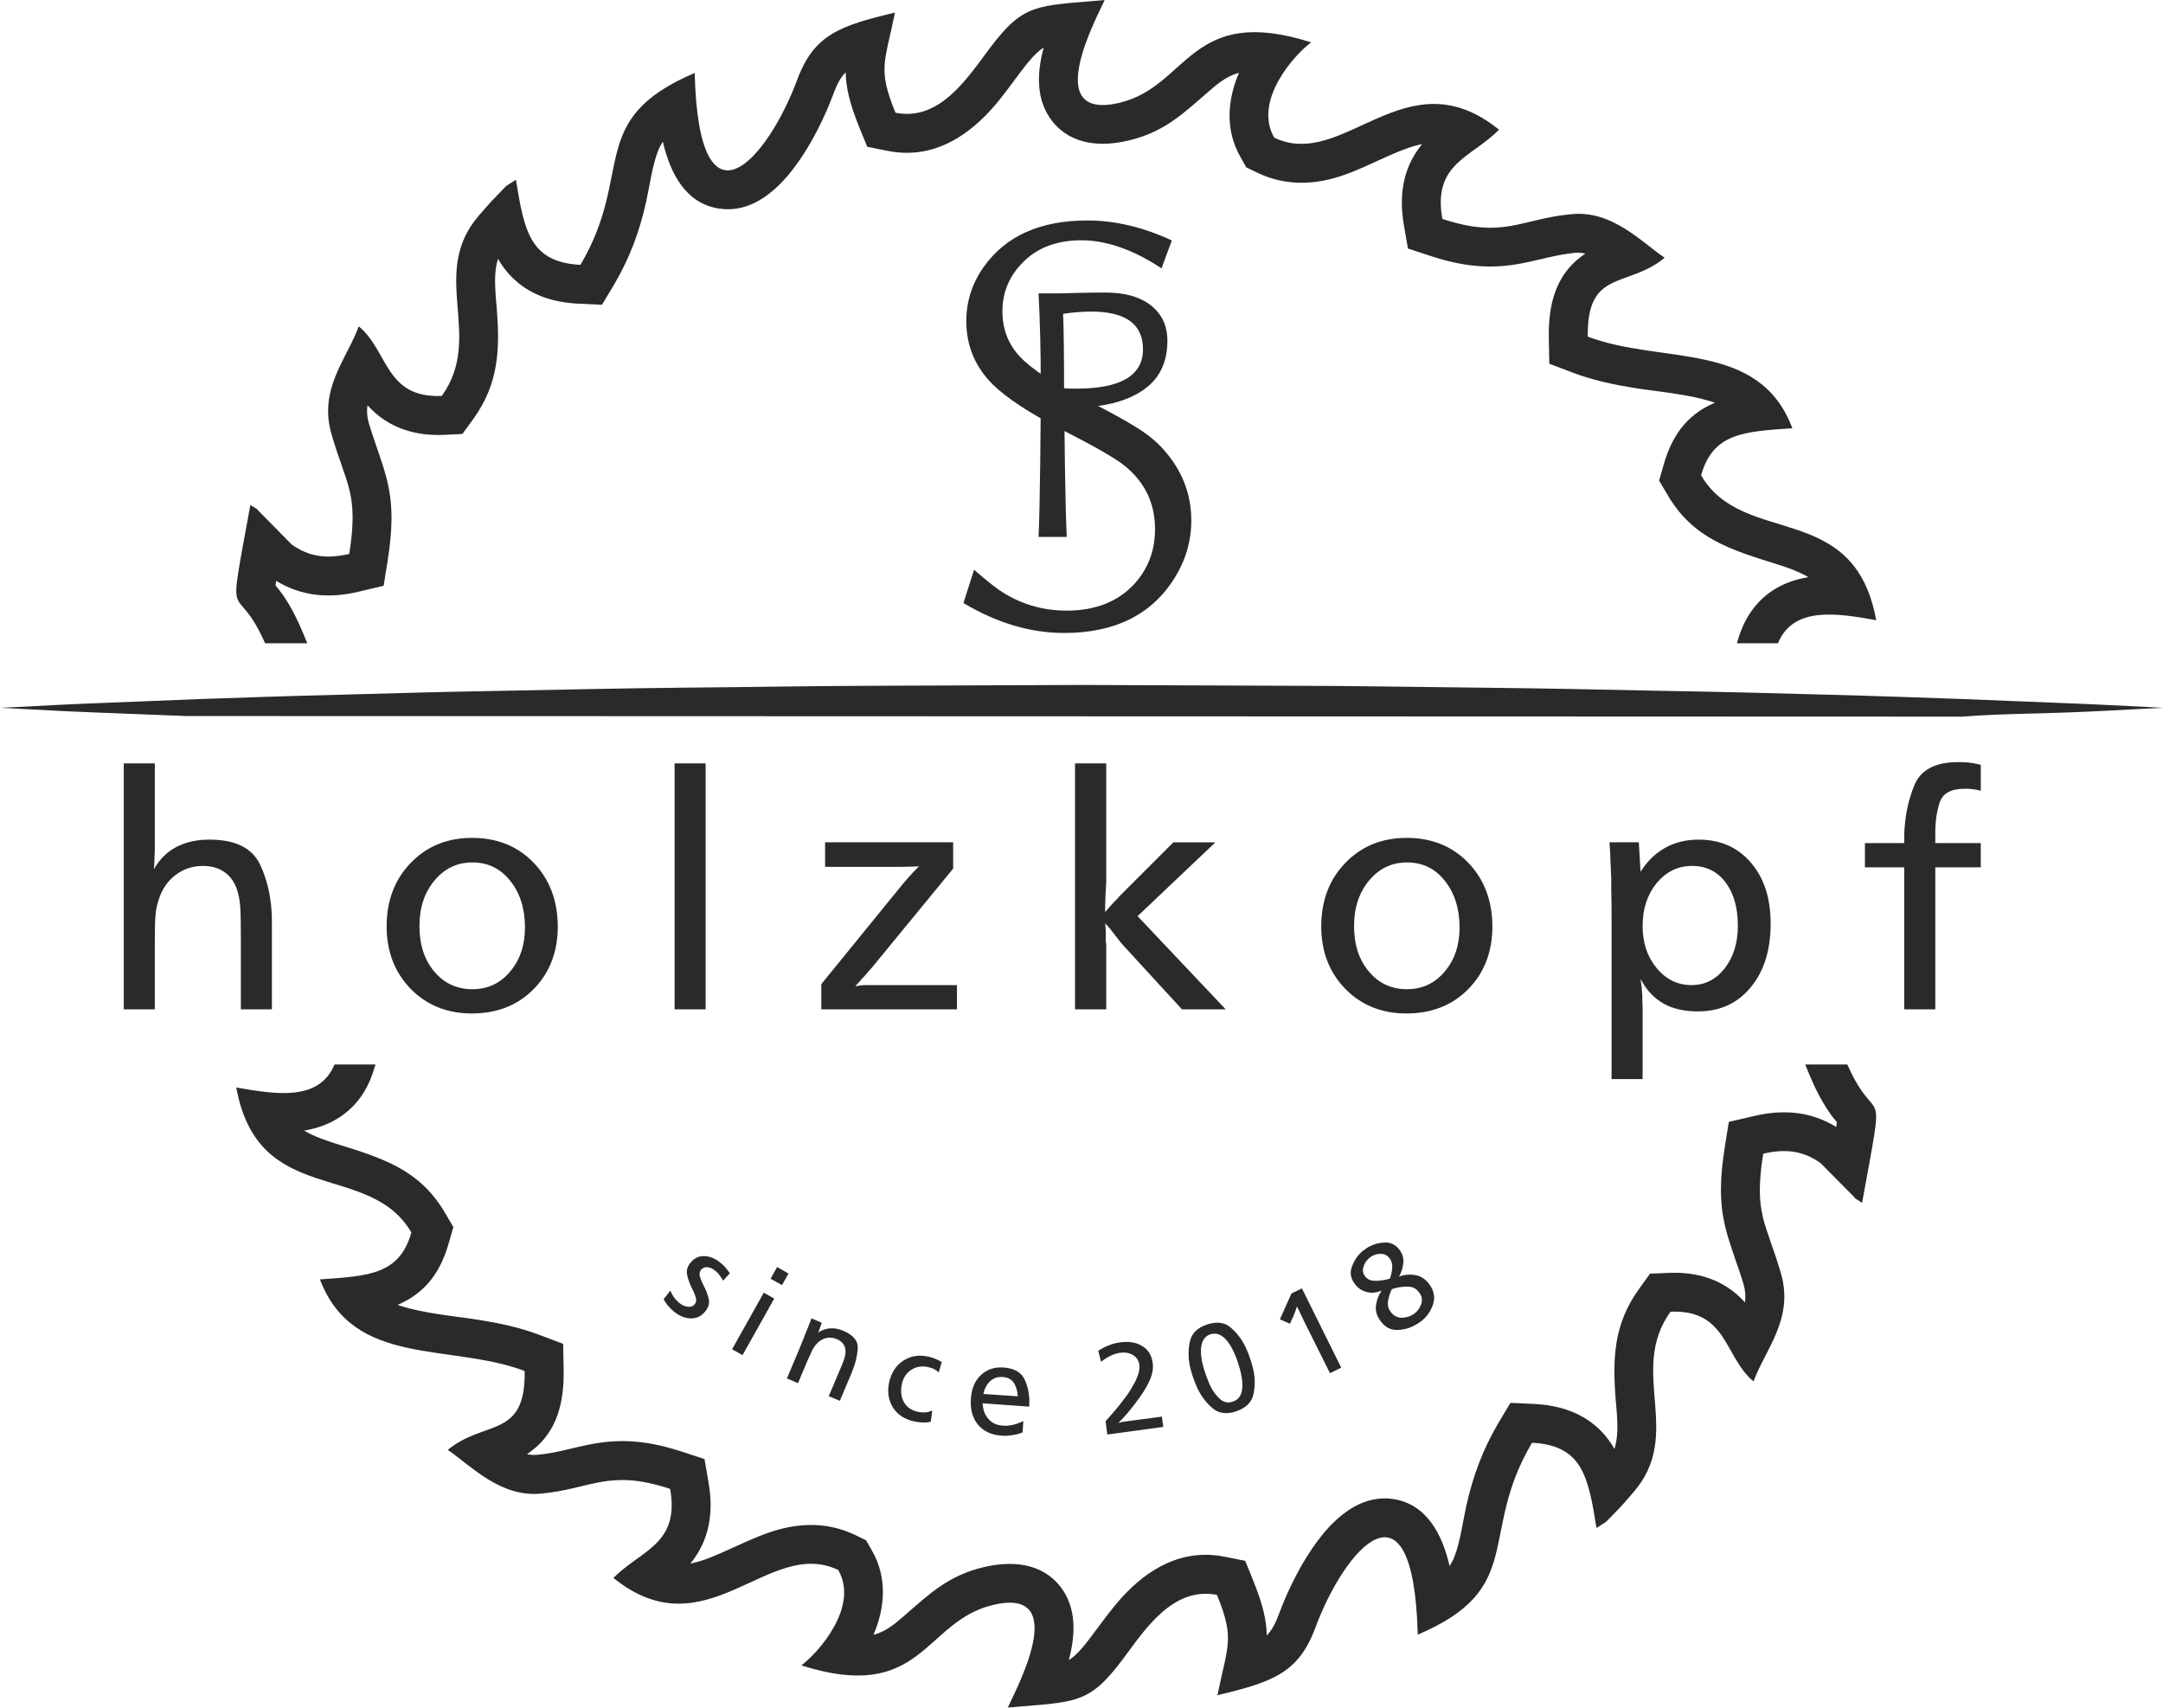 <?xml version="1.0" encoding="UTF-8"?>
<!DOCTYPE svg PUBLIC "-//W3C//DTD SVG 1.1//EN" "http://www.w3.org/Graphics/SVG/1.1/DTD/svg11.dtd">
<!-- Creator: CorelDRAW Home & Student X8 -->
<svg xmlns="http://www.w3.org/2000/svg" xml:space="preserve" width="141.243mm" height="111.5mm" version="1.1" style="shape-rendering:geometricPrecision; text-rendering:geometricPrecision; image-rendering:optimizeQuality; fill-rule:evenodd; clip-rule:evenodd"
viewBox="0 0 13650 10775"
 xmlns:xlink="http://www.w3.org/1999/xlink">
 <defs>
  <style type="text/css">
   <![CDATA[
    .fil0 {fill:none}
    .fil2 {fill:#2B2A29}
    .fil1 {fill:#2B2A29;fill-rule:nonzero}
   ]]>
  </style>
 </defs>
 <g id="Ebene_x0020_1">
  <path class="fil0" d="M6647 773c2745,0 4971,2114 4971,4723 0,2609 -2226,4723 -4971,4723 -2746,0 -4972,-2114 -4972,-4723 0,-2609 2226,-4723 4972,-4723z"/>
  <path class="fil1" d="M4606 8034l-43 47c-4,-6 -7,-11 -10,-17 -3,-5 -6,-10 -10,-14 -4,-7 -10,-13 -15,-19 -6,-5 -12,-11 -19,-16 -17,-13 -33,-19 -48,-19 -16,-1 -28,6 -38,18 -8,11 -10,24 -7,38 4,15 10,30 18,47 2,4 5,9 7,14 3,5 5,11 8,16 11,23 19,46 24,71 5,24 -2,48 -20,72 -23,30 -52,46 -87,47 -36,1 -71,-11 -107,-38 -10,-8 -19,-16 -27,-24 -7,-7 -15,-16 -22,-24 -4,-6 -8,-11 -11,-17 -4,-5 -7,-11 -11,-18l42 -54c7,16 15,29 22,40 8,11 16,21 25,29 2,2 4,4 6,6 2,1 5,3 7,5 18,14 36,21 54,22 18,1 32,-5 41,-17 8,-10 10,-22 7,-36 -3,-14 -9,-29 -16,-45 -3,-5 -6,-11 -8,-17 -3,-5 -6,-11 -9,-18 -10,-22 -18,-46 -23,-70 -5,-25 1,-49 19,-72 22,-29 50,-44 83,-45 34,-1 68,11 102,37 5,4 10,8 15,12 5,4 9,8 14,13 6,6 12,13 18,21 6,8 12,16 19,25zm280 160l-200 357 -66 -37 200 -357 66 37zm90 -158l-41 73 -72 -40 41 -74 72 41zm210 311l-22 61c24,-16 49,-24 75,-26 27,-2 54,3 82,15 64,27 95,64 92,112 -3,48 -15,97 -36,147 0,1 -1,3 -1,4 -1,1 -2,3 -2,4l-74 175 -70 -29 72 -170c11,-26 19,-45 23,-57 4,-12 7,-22 9,-32 0,-1 0,-2 0,-3 0,-1 1,-2 1,-3 3,-22 0,-41 -9,-58 -10,-16 -25,-29 -45,-37 -23,-10 -47,-12 -71,-6 -23,7 -44,20 -61,41 -2,2 -3,4 -4,5 -2,2 -3,4 -4,6 -7,9 -13,19 -19,32 -6,12 -15,33 -28,62l-58 138 -70 -30 78 -185c4,-10 8,-20 12,-30 4,-9 8,-19 12,-29 1,-2 2,-5 3,-7 1,-3 3,-6 4,-9 0,-3 1,-5 2,-8 1,-2 3,-5 4,-8 6,-17 13,-34 20,-51 7,-17 13,-34 20,-52l65 28zm757 248l-19 65c-9,-9 -20,-16 -31,-22 -11,-5 -24,-9 -38,-12 -40,-8 -75,-2 -106,19 -30,20 -50,51 -58,91 -9,43 -4,81 14,113 19,32 49,52 89,60 8,2 16,3 23,3 7,1 15,1 22,0 7,0 13,-1 21,-3 7,-2 15,-5 23,-8l-9 70c-16,4 -32,6 -49,5 -16,0 -34,-2 -53,-6 -62,-13 -107,-42 -136,-87 -29,-46 -38,-99 -25,-160 13,-60 42,-105 88,-136 46,-30 98,-40 156,-27 3,0 6,1 8,1 3,1 5,2 8,3 13,3 25,7 38,13 12,5 23,11 34,18zm258 260c2,41 14,74 37,99 22,26 52,39 90,42 15,1 29,1 43,-1 14,-2 29,-5 43,-10 7,-2 15,-5 22,-8 7,-3 15,-6 22,-10l-5 72c-13,5 -25,9 -37,12 -11,2 -23,4 -34,6 -10,1 -20,2 -30,3 -10,0 -21,0 -32,-1 -64,-4 -114,-28 -148,-69 -35,-42 -50,-97 -45,-164 4,-64 25,-113 63,-149 38,-36 86,-52 143,-48 70,5 115,32 136,82 22,51 30,106 26,165l-294 -21zm5 -59l217 15c-1,-30 -9,-58 -23,-82 -14,-24 -39,-38 -73,-40 -30,-2 -55,6 -77,25 -22,20 -37,47 -44,82zm725 -273c17,-10 32,-19 46,-25 14,-7 28,-12 41,-16 9,-3 17,-6 26,-7 9,-2 19,-4 29,-5 54,-7 100,1 137,25 37,23 58,58 64,103 1,3 1,7 1,11 1,3 1,7 1,11 0,32 -8,66 -26,102 -17,36 -46,82 -87,135 -19,25 -36,46 -52,65 -16,18 -31,35 -47,50 -1,1 -2,3 -3,4 -1,1 -3,2 -4,4 9,-4 19,-6 28,-8 10,-1 20,-3 30,-4l217 -29 9 65 -353 48 -11 -84c12,-14 27,-30 44,-50 18,-20 35,-41 54,-65 13,-17 26,-35 40,-53 13,-19 25,-38 35,-57 14,-23 25,-47 32,-69 8,-23 10,-44 8,-63 -4,-26 -17,-46 -39,-60 -23,-14 -50,-19 -82,-15 -20,3 -40,9 -60,19 -19,9 -40,22 -61,38l-17 -70zm686 -165c62,-21 113,-14 152,21 40,35 71,77 94,127 5,11 10,23 15,35 4,12 8,23 12,35 4,10 7,21 10,32 3,11 6,22 9,34 12,53 12,105 1,156 -11,51 -48,87 -110,108 -59,20 -109,13 -148,-20 -39,-33 -70,-74 -94,-123 -5,-12 -11,-24 -16,-37 -5,-13 -10,-26 -14,-38 -4,-11 -7,-22 -10,-33 -3,-11 -6,-22 -9,-34 -11,-53 -11,-105 0,-156 11,-51 47,-87 108,-107zm20 62c-32,11 -51,38 -57,80 -5,43 3,97 26,165 4,11 9,25 15,40 6,15 12,31 20,47 15,29 35,55 58,76 23,21 51,27 82,16 34,-11 53,-38 58,-79 5,-42 -4,-98 -27,-168 -23,-68 -49,-117 -79,-148 -30,-31 -62,-40 -96,-29zm579 -290l248 500 -71 35 -151 -303c-5,-10 -10,-20 -15,-30 -5,-10 -9,-20 -14,-30 -5,-10 -10,-20 -14,-30 -5,-9 -10,-19 -15,-29 -2,11 -6,23 -11,35 -4,12 -9,23 -14,35 -4,7 -7,14 -10,20 -3,7 -6,14 -8,20l-64 -28 73 -163 66 -32zm613 -75c34,-12 69,-15 103,-9 34,6 62,24 86,55 31,41 40,84 26,128 -14,44 -40,81 -78,110 -5,4 -11,8 -16,11 -6,4 -11,7 -17,10 -35,21 -74,31 -116,32 -41,1 -76,-17 -103,-54 -24,-31 -35,-64 -31,-98 4,-34 16,-66 36,-97 -30,14 -61,18 -92,10 -31,-7 -57,-24 -77,-51 -25,-33 -32,-67 -21,-102 12,-36 30,-67 56,-93 4,-4 8,-7 12,-11 4,-3 8,-6 12,-9 5,-4 11,-8 17,-12 5,-4 11,-7 17,-10 31,-16 64,-24 100,-25 35,0 64,15 88,45 19,26 28,54 25,84 -3,30 -12,59 -27,86zm-45 80c-1,2 -3,4 -4,7 -1,2 -2,5 -3,7 -9,21 -15,43 -18,66 -3,24 3,45 18,64 18,24 42,36 71,36 29,-1 55,-9 78,-27 0,0 1,0 1,0 0,-1 0,-1 1,-1 20,-16 34,-37 42,-61 7,-25 3,-49 -14,-70 -17,-23 -39,-36 -65,-37 -26,-1 -51,1 -77,7 -5,2 -11,3 -16,4 -5,2 -10,3 -14,5zm-13 -67c1,-1 1,-3 2,-5 1,-2 1,-4 2,-6 6,-19 10,-40 11,-61 1,-22 -5,-41 -18,-58 -14,-17 -31,-26 -53,-26 -21,-1 -41,5 -59,15 -1,2 -3,3 -5,4 -3,2 -5,3 -6,4 -3,2 -5,4 -7,6 -2,2 -5,4 -7,7 -14,14 -23,32 -28,51 -5,20 -1,39 12,55 12,16 28,25 49,27 21,2 42,1 62,-3 8,-1 16,-2 24,-4 7,-2 15,-4 21,-6z"/>
  <path class="fil1" d="M13063 4438c-186,-8 -413,-17 -673,-27 -260,-9 -553,-20 -873,-28 -320,-9 -666,-18 -1033,-24 -367,-8 -753,-16 -1153,-20 -400,-4 -813,-12 -1233,-12 -420,-2 -847,-3 -1273,-5 -427,2 -853,3 -1273,5 -420,1 -833,9 -1233,12 -400,4 -787,13 -1153,20 -367,6 -713,16 -1033,25 -320,8 -613,18 -873,27 -260,11 -487,19 -674,27 -186,7 -333,16 -433,21 -100,5 -153,7 -153,7 0,0 53,3 153,8 100,5 247,14 433,21 166,6 362,14 585,23l11214 4c219,-18 457,-18 678,-27 187,-7 334,-16 433,-21 101,-5 154,-8 154,-8 0,0 -53,-2 -154,-8 -99,-4 -246,-13 -433,-20z"/>
  <path class="fil1" d="M977 4817l0 505c0,13 0,26 0,40 0,13 -1,27 -2,42 0,14 0,28 -1,42 -1,13 -2,27 -3,39 36,-63 83,-110 143,-141 60,-31 129,-46 208,-46 162,0 269,52 319,157 50,105 75,226 75,362l0 552 -196 0 0 -457c0,-80 -1,-139 -3,-176 -2,-38 -7,-70 -14,-97 -14,-58 -41,-101 -79,-131 -38,-29 -86,-44 -143,-44 -65,0 -123,19 -174,58 -51,39 -86,91 -106,157 -10,29 -17,62 -20,100 -3,37 -4,94 -4,172l0 418 -196 0 0 -1552 196 0zm2543 1028c0,161 -51,293 -152,396 -101,103 -232,154 -391,154 -155,0 -284,-52 -385,-155 -101,-104 -152,-235 -152,-395 0,-162 51,-296 152,-400 101,-105 230,-158 387,-158 158,0 287,52 388,156 101,105 152,239 153,402zm-207 5c-1,-120 -32,-217 -94,-293 -61,-77 -140,-115 -238,-115 -96,0 -176,38 -239,114 -63,75 -95,171 -95,287 0,118 31,214 94,288 62,74 143,111 240,111 97,0 176,-37 238,-111 63,-74 94,-168 94,-281zm1140 -1033l0 1552 -196 0 0 -1552 196 0zm1562 498l0 166 -508 619c-9,10 -18,20 -27,31 -10,11 -19,21 -27,31 -10,10 -20,21 -29,32 -10,10 -19,21 -27,31 5,-2 10,-3 15,-3 4,-1 8,-2 13,-4 5,0 12,0 18,-1 7,0 16,-1 27,-1l93 0 476 0 0 153 -856 0 0 -159 498 -612c19,-23 38,-46 58,-68 21,-23 41,-44 61,-64 -25,2 -49,3 -75,3 -25,1 -50,1 -74,1l-444 0 0 -155 808 0zm966 -498l0 744c-2,32 -3,64 -5,96 -1,32 -2,65 -2,98 10,-12 20,-23 29,-33 10,-11 19,-22 29,-32 6,-5 11,-11 16,-16 6,-5 10,-10 14,-16l343 -343 265 0 -491 466 556 588 -276 0 -356 -388c-11,-11 -22,-24 -33,-37 -11,-14 -21,-27 -31,-40 -10,-13 -21,-27 -31,-40 -11,-14 -22,-26 -34,-38 3,19 4,37 4,56 0,19 0,38 0,58 2,7 3,15 3,23 0,8 0,15 0,23l0 383 -197 0 0 -1552 197 0zm2437 1028c0,161 -51,293 -152,396 -101,103 -232,154 -391,154 -155,0 -284,-52 -385,-155 -101,-104 -152,-235 -152,-395 0,-162 51,-296 152,-400 101,-105 230,-158 387,-158 158,0 287,52 388,156 101,105 152,239 153,402zm-207 5c-1,-120 -33,-217 -94,-293 -61,-77 -140,-115 -238,-115 -96,0 -176,38 -239,114 -63,75 -95,171 -95,287 0,118 31,214 94,288 62,74 142,111 240,111 96,0 176,-37 238,-111 63,-74 94,-168 94,-281zm1131 -535l11 186c42,-67 94,-117 155,-151 62,-35 133,-52 212,-52 136,0 246,48 329,145 84,97 125,226 125,385 0,167 -42,301 -126,402 -84,102 -195,152 -333,152 -85,0 -157,-16 -216,-49 -60,-33 -109,-85 -146,-156 3,18 5,35 7,51 1,17 2,33 4,51 0,17 0,34 1,50 1,17 1,33 1,49l0 431 -196 0 0 -1033c0,-38 0,-77 -1,-115 -1,-38 -1,-76 -1,-115 -2,-39 -3,-77 -5,-115 -1,-39 -3,-77 -6,-116l185 0zm337 149c-90,0 -164,36 -224,108 -59,72 -89,162 -89,271 0,105 29,194 88,265 59,72 133,108 220,108 85,0 155,-35 210,-106 56,-72 83,-161 83,-269 0,-113 -26,-205 -78,-274 -53,-69 -123,-103 -210,-103zm1821 -638l0 164c-16,-5 -30,-7 -41,-9 -12,-1 -23,-3 -35,-4 -4,0 -8,0 -13,0 -4,0 -8,0 -13,0 -86,0 -138,29 -157,86 -19,57 -28,121 -28,190 0,3 0,5 0,7 0,2 0,4 0,6l0 54 287 0 0 153 -287 0 0 896 -196 0 0 -896 -248 0 0 -153 248 0c0,-9 0,-18 0,-26 0,-9 0,-17 0,-24 3,-116 25,-222 65,-318 41,-96 133,-143 275,-143 12,0 22,0 32,1 9,0 19,1 29,1 11,1 23,3 36,5 13,2 28,6 46,10z"/>
  <g id="_1059328728">
   <path class="fil1" d="M7367 2150c0,141 -53,246 -160,316 -107,70 -250,105 -431,105 -22,0 -42,-1 -59,-2 0,135 5,628 15,819l-178 0c9,-175 14,-718 14,-964 0,-213 -5,-404 -14,-573l133 0c14,0 54,-1 121,-3 67,-2 124,-2 171,-2 119,0 213,26 283,80 70,55 105,129 105,224zm-154 54c0,-159 -109,-238 -326,-238 -52,0 -112,4 -178,14 4,100 6,257 6,470 22,2 48,2 80,2 278,0 418,-83 418,-248z"/>
   <path class="fil1" d="M6080 3805l67 -210c60,52 111,94 154,125 128,88 272,133 430,133 182,0 325,-57 428,-169 87,-96 130,-210 130,-346 0,-163 -64,-296 -193,-400 -55,-45 -186,-120 -393,-226 -205,-104 -351,-201 -439,-287 -111,-111 -166,-245 -166,-399 0,-125 37,-239 110,-342 139,-196 357,-293 654,-293 175,0 352,42 533,126l-65 176c-179,-118 -348,-177 -505,-177 -161,0 -289,50 -381,151 -78,83 -118,182 -118,297 0,114 38,211 114,290 75,79 218,171 426,275 142,72 244,128 309,170 65,40 119,84 162,131 120,132 181,283 181,454 0,130 -36,251 -106,364 -144,230 -376,346 -696,346 -213,0 -425,-63 -636,-189z"/>
  </g>
  <path class="fil2" d="M5651 711c-114,-279 -67,-316 -3,-632 -347,83 -511,138 -617,424 -184,496 -621,1009 -647,-43 -690,295 -377,630 -721,1211 -319,-16 -355,-216 -407,-537 -86,55 -46,25 -120,100 -39,39 -81,88 -115,127 -317,369 37,763 -233,1137 -358,16 -337,-285 -524,-439 -72,200 -254,393 -173,677 94,326 174,375 113,759 -140,33 -253,19 -363,-59l-184 -187c-59,-56 -2,-15 -77,-63 -153,840 -99,438 93,873l266 0 -25 -61c-35,-84 -76,-168 -128,-243 -15,-22 -31,-41 -47,-61 1,-9 2,-19 4,-29 159,97 332,113 518,69l160 -38 26 -163c27,-174 38,-336 -6,-509 -30,-119 -79,-236 -114,-356 -11,-39 -13,-75 -8,-111 0,1 1,1 2,2 126,139 293,192 478,185l119 -6 70 -96c160,-223 167,-439 147,-697 -6,-67 -13,-137 -10,-205 2,-39 7,-74 18,-107 22,39 49,76 81,109 115,120 266,166 427,174l148 7 76 -127c99,-168 161,-335 203,-525 22,-100 38,-225 75,-320 8,-20 18,-39 30,-57 48,205 147,391 356,422 181,28 331,-86 440,-217 96,-116 175,-259 236,-397 16,-37 31,-75 46,-114 17,-46 40,-97 76,-132 1,95 25,197 86,348l50 122 130 26c263,52 480,-71 651,-260 69,-76 126,-158 188,-240 33,-43 92,-122 144,-151 -42,156 -51,329 54,463 120,152 309,164 484,122 225,-54 342,-169 508,-313 56,-49 113,-94 187,-114 -74,172 -88,362 9,531l37 66 69 33c92,45 192,66 294,64 227,-5 402,-117 603,-199 38,-15 77,-29 116,-39 9,-2 19,-4 28,-6 -1,1 -1,1 -2,2 -122,149 -146,327 -113,512l25 145 140 46c202,66 377,88 586,46 112,-22 214,-54 329,-65 22,-2 43,0 65,5 -8,6 -17,12 -26,18 -166,124 -208,313 -205,510l3 167 156 59c123,46 252,73 381,94 143,23 352,39 508,93 -148,63 -263,176 -323,391l-29 100 53 90c162,278 402,347 687,437 55,17 110,36 162,61 14,7 28,14 40,22 -72,11 -142,34 -208,73 -113,68 -188,173 -229,298l-14 46 259 0c97,-235 370,-190 620,-146 -139,-763 -838,-457 -1105,-914 75,-266 267,-276 576,-297 -210,-557 -818,-400 -1291,-578 -7,-429 251,-304 485,-498 -147,-99 -329,-300 -588,-275 -321,30 -427,158 -815,30 -62,-351 182,-385 358,-563 -587,-474 -979,262 -1419,50 -133,-232 125,-521 233,-601 -766,-244 -772,276 -1208,381 -509,121 -133,-559 -95,-648 -435,38 -509,18 -725,304 -134,177 -312,464 -595,407z"/>
  <path class="fil2" d="M7680 10064c114,280 67,316 3,633 346,-83 511,-139 617,-424 184,-497 620,-1010 647,42 690,-294 377,-630 721,-1211 319,16 355,216 407,538 86,-56 46,-26 120,-100 39,-39 81,-88 115,-128 317,-368 -37,-762 232,-1137 359,-15 338,285 524,440 73,-201 255,-393 174,-678 -94,-326 -174,-374 -113,-759 140,-33 253,-19 363,60l184 186c59,56 2,15 77,64 153,-840 99,-438 -93,-873l-266 0 25 61c35,84 76,167 128,242 15,23 31,42 47,61 -1,10 -2,20 -4,30 -159,-97 -332,-113 -518,-69l-160 37 -26 163c-27,175 -38,336 6,510 30,119 79,236 114,355 11,40 13,76 8,111 -1,0 -1,-1 -2,-2 -126,-139 -293,-192 -478,-184l-119 5 -70 97c-160,222 -167,438 -147,697 6,67 13,137 10,204 -2,40 -7,75 -18,108 -22,-40 -49,-76 -81,-110 -115,-119 -266,-166 -427,-174l-148 -7 -76 127c-99,168 -161,336 -203,525 -22,100 -38,226 -75,320 -8,21 -19,40 -30,58 -48,-206 -147,-391 -356,-423 -181,-27 -331,86 -440,217 -96,116 -175,259 -236,397 -16,38 -32,76 -46,114 -17,47 -40,97 -76,133 -1,-95 -25,-197 -86,-348l-50 -123 -130 -26c-263,-52 -480,71 -651,260 -69,77 -126,158 -188,240 -33,44 -92,123 -144,152 42,-157 51,-330 -54,-464 -120,-152 -310,-163 -484,-122 -225,54 -342,169 -508,313 -56,49 -113,95 -187,114 74,-171 88,-362 -9,-531l-38 -66 -68 -33c-93,-44 -192,-66 -294,-63 -227,5 -402,116 -603,198 -38,16 -77,30 -116,39 -9,3 -19,5 -28,7 1,-1 1,-2 2,-2 122,-150 146,-327 113,-513l-25 -145 -140 -46c-202,-66 -377,-88 -586,-46 -112,22 -214,55 -329,65 -22,2 -43,1 -65,-4 8,-6 17,-12 26,-19 166,-123 208,-313 205,-509l-3 -168 -156 -59c-123,-46 -252,-73 -381,-93 -143,-23 -352,-40 -508,-94 148,-63 263,-176 323,-390l29 -101 -53 -90c-162,-278 -403,-347 -687,-436 -55,-18 -110,-36 -162,-61 -14,-7 -28,-15 -40,-22 72,-12 142,-34 208,-74 113,-68 188,-172 228,-297l15 -46 -259 0c-97,234 -370,189 -620,145 139,763 838,457 1105,915 -75,265 -267,275 -577,296 211,557 819,400 1292,578 7,430 -251,305 -485,498 147,100 329,300 588,276 321,-30 427,-158 815,-30 62,350 -182,385 -358,562 587,474 979,-262 1419,-50 133,232 -125,521 -233,602 766,243 772,-277 1208,-381 508,-122 133,558 95,647 435,-38 509,-18 725,-304 133,-177 312,-463 595,-407z"/>
 </g>
</svg>
